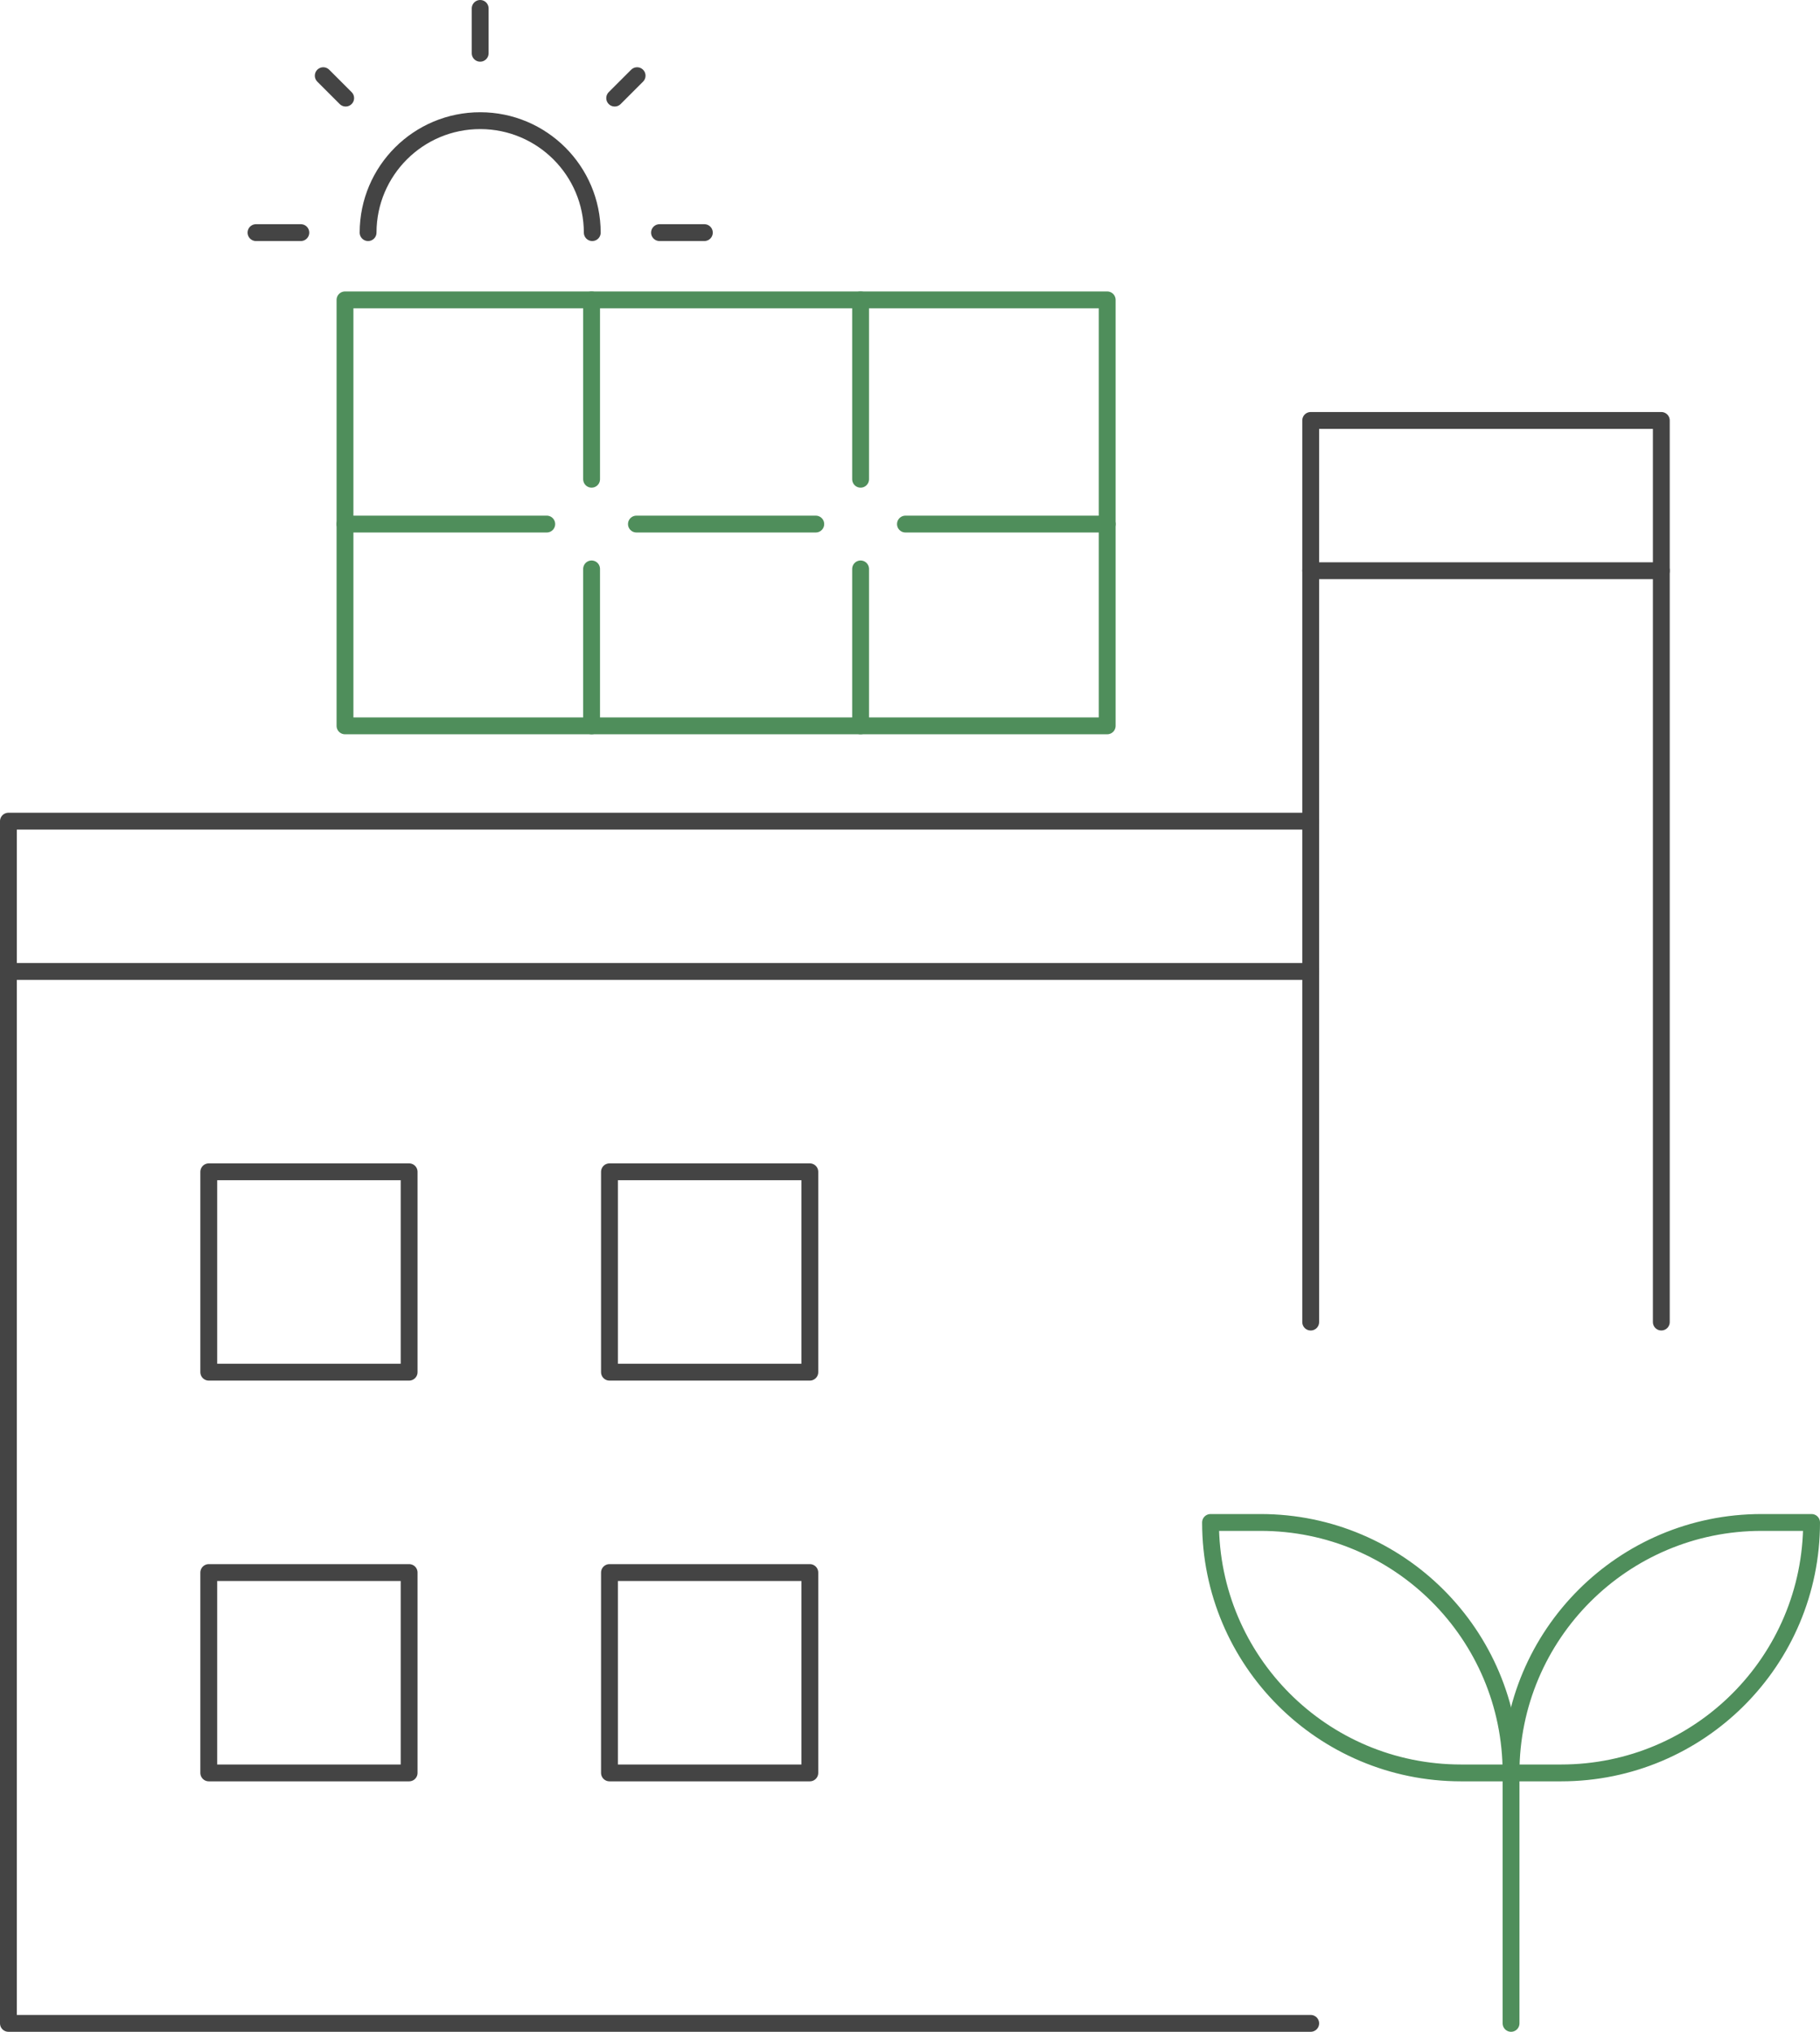 <?xml version="1.0" encoding="UTF-8"?>
<svg id="Layer_1" data-name="Layer 1" xmlns="http://www.w3.org/2000/svg" viewBox="0 0 216.164 241.301">
  <g id="Group_1145" data-name="Group 1145">
    <line id="Line_71" data-name="Line 71" x1="179.47" y1="240.301" x2="179.47" y2="210.556" fill="none" stroke="#4f8e5b" stroke-linecap="round" stroke-linejoin="round" stroke-width="2"/>
    <path id="Path_9235" data-name="Path 9235" d="M179.47,210.556h-5.949c-16.427-.001-29.744-13.317-29.745-29.744h5.949c16.428,0,29.745,13.317,29.745,29.745v-.001Z" fill="none" stroke="#4f8e5b" stroke-linecap="round" stroke-linejoin="round" stroke-width="2"/>
    <path id="Path_9236" data-name="Path 9236" d="M179.47,210.556h5.949c16.427,0,29.744-13.317,29.745-29.744h-5.953c-16.428,0-29.745,13.317-29.745,29.745l.004-.001Z" fill="none" stroke="#4f8e5b" stroke-linecap="round" stroke-linejoin="round" stroke-width="2"/>
    <g id="Group_1144" data-name="Group 1144">
      <line id="Line_72" data-name="Line 72" x1="155.674" y1="115.371" x2="1" y2="115.371" fill="none" stroke="#444" stroke-linecap="round" stroke-linejoin="round" stroke-width="2"/>
      <rect id="Rectangle_156" data-name="Rectangle 156" x="72.388" y="139.167" width="23.796" height="23.796" fill="none" stroke="#444" stroke-linecap="round" stroke-linejoin="round" stroke-width="2"/>
      <rect id="Rectangle_157" data-name="Rectangle 157" x="72.388" y="186.76" width="23.796" height="23.796" fill="none" stroke="#444" stroke-linecap="round" stroke-linejoin="round" stroke-width="2"/>
      <rect id="Rectangle_158" data-name="Rectangle 158" x="24.796" y="139.167" width="23.796" height="23.796" fill="none" stroke="#444" stroke-linecap="round" stroke-linejoin="round" stroke-width="2"/>
      <rect id="Rectangle_159" data-name="Rectangle 159" x="24.796" y="186.76" width="23.796" height="23.796" fill="none" stroke="#444" stroke-linecap="round" stroke-linejoin="round" stroke-width="2"/>
      <path id="Path_9237" data-name="Path 9237" d="M155.674,240.301H1V97.524H155.674v59.49" fill="none" stroke="#444" stroke-linecap="round" stroke-linejoin="round" stroke-width="2"/>
    </g>
    <path id="Path_9238" data-name="Path 9238" d="M155.674,97.524V49.932h41.643v107.08" fill="none" stroke="#444" stroke-linecap="round" stroke-linejoin="round" stroke-width="2"/>
    <line id="Line_73" data-name="Line 73" x1="197.317" y1="67.779" x2="155.674" y2="67.779" fill="none" stroke="#444" stroke-linecap="round" stroke-linejoin="round" stroke-width="2"/>
  </g>
  <g id="Group_1152" data-name="Group 1152">
    <g id="Group_1147" data-name="Group 1147">
      <rect id="Rectangle_160" data-name="Rectangle 160" x="40.975" y="35.614" width="90.529" height="50.59" fill="none" stroke="#4f8e5b" stroke-linecap="round" stroke-linejoin="round" stroke-width="2"/>
      <g id="Group_1146" data-name="Group 1146">
        <line id="Line_74" data-name="Line 74" x1="131.505" y1="62.24" x2="107.541" y2="62.24" fill="none" stroke="#4f8e5b" stroke-linecap="round" stroke-linejoin="round" stroke-width="2"/>
        <line id="Line_75" data-name="Line 75" x1="64.939" y1="62.24" x2="40.975" y2="62.24" fill="none" stroke="#4f8e5b" stroke-linecap="round" stroke-linejoin="round" stroke-width="2"/>
        <line id="Line_76" data-name="Line 76" x1="70.264" y1="86.204" x2="70.264" y2="67.566" fill="none" stroke="#4f8e5b" stroke-linecap="round" stroke-linejoin="round" stroke-width="2"/>
        <line id="Line_77" data-name="Line 77" x1="70.264" y1="35.614" x2="70.264" y2="56.915" fill="none" stroke="#4f8e5b" stroke-linecap="round" stroke-linejoin="round" stroke-width="2"/>
        <line id="Line_78" data-name="Line 78" x1="102.215" y1="35.614" x2="102.215" y2="56.915" fill="none" stroke="#4f8e5b" stroke-linecap="round" stroke-linejoin="round" stroke-width="2"/>
        <line id="Line_79" data-name="Line 79" x1="102.215" y1="86.204" x2="102.215" y2="67.566" fill="none" stroke="#4f8e5b" stroke-linecap="round" stroke-linejoin="round" stroke-width="2"/>
      </g>
      <line id="Line_80" data-name="Line 80" x1="96.89" y1="62.24" x2="75.589" y2="62.24" fill="none" stroke="#4f8e5b" stroke-linecap="round" stroke-linejoin="round" stroke-width="2"/>
    </g>
    <path id="Path_9239" data-name="Path 9239" d="M43.718,27.626c.01-7.353,5.978-13.305,13.33-13.296,7.339,.01,13.286,5.957,13.296,13.296" fill="none" stroke="#444" stroke-linecap="round" stroke-linejoin="round" stroke-width="2"/>
    <g id="Group_1148" data-name="Group 1148">
      <line id="Line_81" data-name="Line 81" x1="57.031" y1="1" x2="57.031" y2="6.325" fill="none" stroke="#444" stroke-linecap="round" stroke-linejoin="round" stroke-width="2"/>
    </g>
    <g id="Group_1149" data-name="Group 1149">
      <line id="Line_82" data-name="Line 82" x1="83.657" y1="27.626" x2="78.332" y2="27.626" fill="none" stroke="#444" stroke-linecap="round" stroke-linejoin="round" stroke-width="2"/>
      <line id="Line_83" data-name="Line 83" x1="35.73" y1="27.626" x2="30.405" y2="27.626" fill="none" stroke="#444" stroke-linecap="round" stroke-linejoin="round" stroke-width="2"/>
    </g>
    <g id="Group_1150" data-name="Group 1150">
      <line id="Line_84" data-name="Line 84" x1="41.056" y1="11.651" x2="38.393" y2="8.988" fill="none" stroke="#444" stroke-linecap="round" stroke-linejoin="round" stroke-width="2"/>
    </g>
    <g id="Group_1151" data-name="Group 1151">
      <line id="Line_85" data-name="Line 85" x1="75.67" y1="8.988" x2="73.007" y2="11.651" fill="none" stroke="#444" stroke-linecap="round" stroke-linejoin="round" stroke-width="2"/>
    </g>
  </g>
</svg>